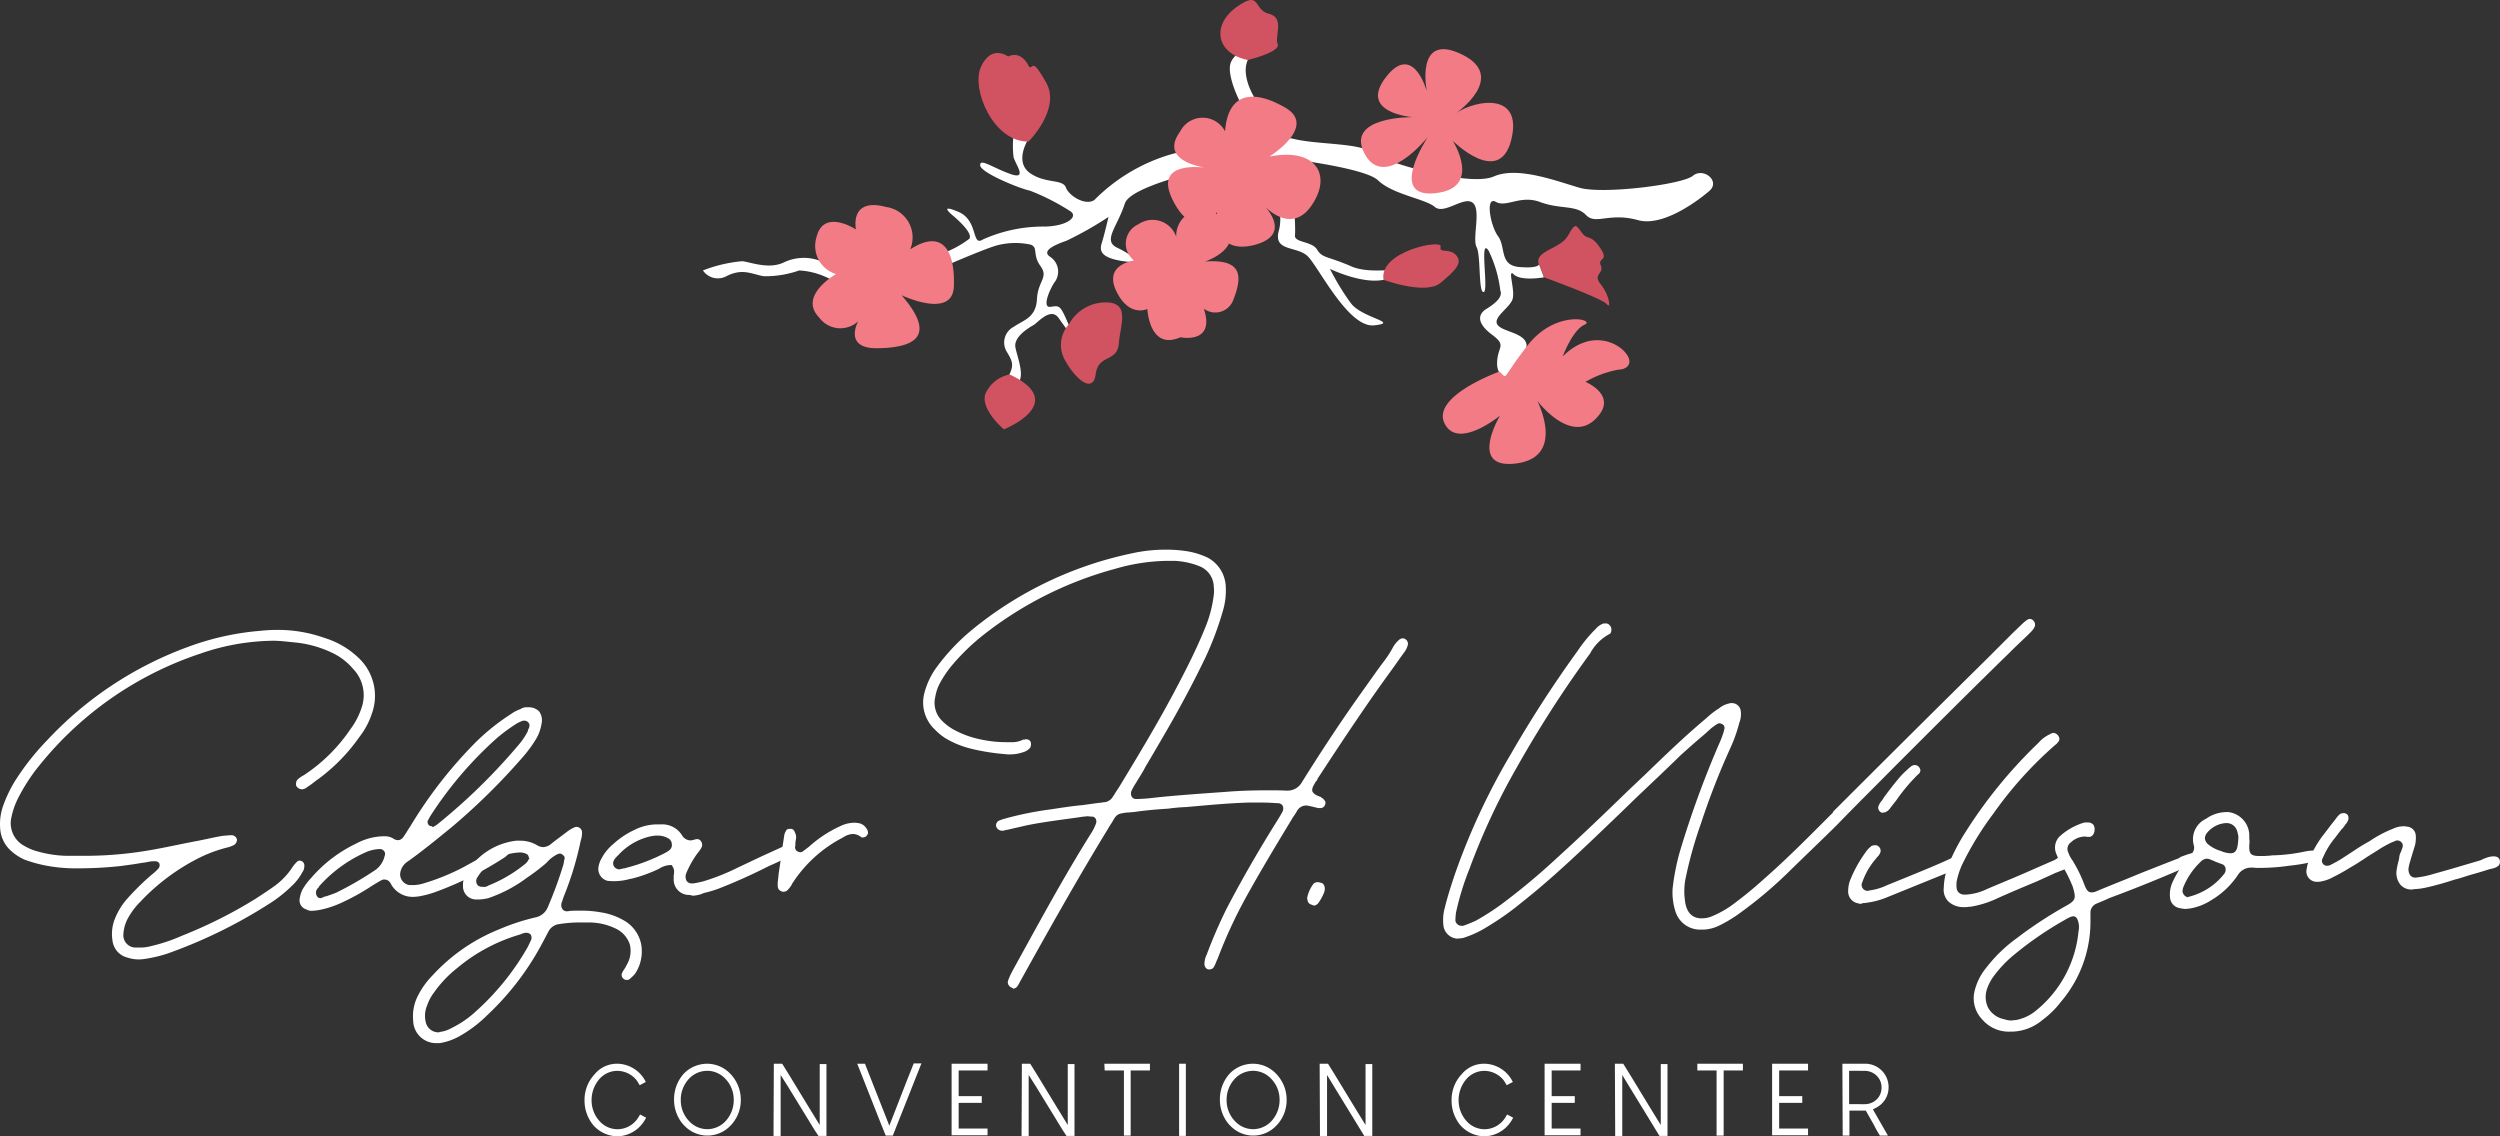 <svg xmlns="http://www.w3.org/2000/svg" width="189" height="85.901" viewBox="0 0 189 85.901">
  <rect x="0" y="0" width="189" height="85.901" fill="#333333" stroke="none"/>
  <g id="Edgar_H_Wilson_Convention_Center_Logo_-_Full-white" data-name="Edgar H Wilson Convention Center Logo - Full-white" transform="translate(-7.042 -9.4)">
    <g id="Group_176" data-name="Group 176" transform="translate(60.183 9.4)">
      <g id="Group_173" data-name="Group 173" transform="translate(0 3.834)">
        <path id="Path_290" data-name="Path 290" d="M392.122,28.671s-.995-1.6-.461-2.766-.922-.728-1.286.194c-.34.9.631,2.838.631,2.838A1.016,1.016,0,0,0,392.122,28.671Z" transform="translate(-350.469 -25.203)" fill="#fff"/>
        <path id="Path_291" data-name="Path 291" d="M358.327,55.77s-3.154,2.766-5.337,2.159-3.2.388-3.93-.388-1.916-.412-3.445-.97c-1.5-.582-2.571.437-3.372-.024s-.437,1.771.17,2.6.073,2.208,1.625,2.329,1.48-.243,1.48-.243l.364,1.019s-1.722.315-2.28-.218c-.534-.534.17,1.31-.121,1.941-.267.631-1.528,1.359-1.092,1.892s2.111.582,2.183,1.528a5.168,5.168,0,0,1-.922,2.4s-1.31.315-1.31-1.019.8-1.31-.412-2.208c-1.189-.9-.995-1.553-.412-1.916s1.286-.873,1.067-1.407a9.535,9.535,0,0,0-.873-2.984c-.752-1.189.024,3.057-.388,3.105s-.194-2.741-.534-3.4.364-2.838-.291-3.348c-.655-.534-2.159.922-2.863.315s-3.2-.946-4.294-2.013c-1.116-1.067-8.272-1.819-8.272-1.819s-10.262,1.771-10.868,3.566c-.582,1.8-1.7,2.814-.582,3.348,1.092.509,2.062,1.286.315.995s-1.625-.9-1.456-1.431.485-1.892.485-1.892a26.486,26.486,0,0,1-3.178,1.8c-.97.34-1.892.776-1.237,1.213a1.339,1.339,0,0,1,.412,1.819c-.364.461-1.092,2.062-.388,1.965s.728-.17,1.383,1.358-.17.315-.776-.534c-.606-.825-1.6.412-1.892.558-.291.17-1.528.873-1.359,1.7.17.849.849,2.4-.024,2.863-.849.461-.8-.073-.437-.825s.218-1.043-.194-1.722a1.339,1.339,0,0,1,.534-1.892c.728-.509,1.674-.679,1.747-2.086s.9-1.625.267-2.5-.146-1.407-.752-1.625a5.468,5.468,0,0,0-2.5.049c-.776.194-3.59,1.407-3.59,1.407l-.679-.752a7.764,7.764,0,0,0,2.135-1.14c.364-.461-1.286-1.8-1.286-1.8s-1.092-.9.461-.243.97,2.668,1.868,2.086a11.166,11.166,0,0,1,4.706-.97c1.747-.049,2.547-.8,1.844-1.189A16.735,16.735,0,0,0,307.02,55.7c-.752-.146-3.736-1.359-3.76-1.916s.922.17,2.28.655.364-.752.243-1.286a7.061,7.061,0,0,1,0-1.65l1.043.437s-.97,1.6.194,2.426,2.474.437,2.717,1.092,1.5,1.407,2.159.946a13.464,13.464,0,0,1,5.943-3.493c3.59-.922,7.253-1.553,9.146-1.116,1.868.437,4.949.291,5.871,1.019s7.375,2.62,9.218,1.819c1.819-.8,4.731.34,6.5.849,1.747.509,7.836-.243,8.588-.922C357.964,53.926,359.3,55.018,358.327,55.77Z" transform="translate(-282.3 -45.121)" fill="#fff"/>
        <path id="Path_292" data-name="Path 292" d="M402.6,57.294s1.189,3.978.728,5.6,1.334,1.164,2.159,1.941,3.081,5.458,5.046,5.24-.873-.534-1.747-1.65a18.354,18.354,0,0,1-1.6-2.62s3.178,1.553,4.755.558c1.553-.995-1.383.024-3.154-.752s-2.183-.606-2.571-1.261-1.747-.509-1.674-1.092-.146-5.07-.873-5.846C402.891,56.639,402.6,57.294,402.6,57.294Z" transform="translate(-359.783 -49.313)" fill="#fff"/>
        <path id="Path_293" data-name="Path 293" d="M234.833,89.926a3.515,3.515,0,0,0-2.523.121c-1.164.606-2.5.049-3.226-.049a10.742,10.742,0,0,0-2.984.7,1.368,1.368,0,0,0,1.819.412c1.189-.582,1.844-.146,2.766.024a7.63,7.63,0,0,0,2.693-.437,5.7,5.7,0,0,1,2.717.873l.825-.437Z" transform="translate(-226.1 -74.086)" fill="#fff"/>
      </g>
      <g id="Group_174" data-name="Group 174" transform="translate(20.837 0)">
        <path id="Path_294" data-name="Path 294" d="M389.434,13.937s2.523-.606,2.256-1.213c-.243-.582.558-1.989-.655-2.28s-.582-1.844-2.45-.509S386.984,13.427,389.434,13.937Z" transform="translate(-369.08 -9.4)" fill="#d15361"/>
        <path id="Path_295" data-name="Path 295" d="M486.852,83.71s4.415,1.6,4.755,2.038.194-.7-.461-1.5.291-.8,0-1.431c-.267-.631.679-.267-.049-1.334-.752-1.092-.946-.534-1.383-1.14s-.485-.8-1.043.218-2.572,1.14-2.208,2.159Z" transform="translate(-444.106 -62.75)" fill="#d15361"/>
        <path id="Path_296" data-name="Path 296" d="M438.139,88.225s3.154,1.164,4.294.243c1.14-.946,1.722-1.528,1.189-2.111s-1.31-.073-1.164-.655C442.578,85.144,437.775,86.066,438.139,88.225Z" transform="translate(-407.522 -67.071)" fill="#d15361"/>
        <path id="Path_297" data-name="Path 297" d="M315.779,32.608s2.45-2.45,1.334-4.439-.946-1.043-1.286-1.189c0,0-.534-1.31-1.6-.8,0,0-1.237-.946-2.038.752S313.135,32.681,315.779,32.608Z" transform="translate(-311.994 -21.91)" fill="#d15361"/>
        <path id="Path_298" data-name="Path 298" d="M338.25,105.226a2.326,2.326,0,0,0-.34,2.668c.8,1.5,2.159,2.644,2.353,1.116s1.625-.873,1.747-2.3.776-2.887-.655-3.105A3.147,3.147,0,0,0,338.25,105.226Z" transform="translate(-331.407 -80.725)" fill="#d15361"/>
        <path id="Path_299" data-name="Path 299" d="M315.79,126.1a2.542,2.542,0,0,0-1.844,1.48c-.364,1.189,1.407,2.668,1.407,2.668S320.351,128.259,315.79,126.1Z" transform="translate(-313.435 -97.79)" fill="#d15361"/>
      </g>
      <g id="Group_175" data-name="Group 175" transform="translate(8.298 3.718)">
        <path id="Path_300" data-name="Path 300" d="M438.111,31.657s3.518,3.518,4.415-.073c.9-3.615-2.62-3.057-4.148-2.038,0,0,3.93-2.741.388-4.439s-2.62,2.814-2.62,2.814-1.019-3.784-3.105-1.067,2.038,3.008,2.038,3.008-5.143-.073-3.639,2.766,4.779-1.261,4.779-1.261-3.081,4.633.558,4.245C440.391,35.247,438.111,31.657,438.111,31.657Z" transform="translate(-389.716 -24.725)" fill="#f37b86"/>
        <path id="Path_301" data-name="Path 301" d="M460.95,112.846s-5.143,1.844-4.148,3.906,4.2-.582,4.2-.582-2.474,4.124,1.261,3.615,1.553-4.731,1.553-4.731,2.426,3.226,4.342,1.431-.7-2.863-.7-2.863a7.842,7.842,0,0,1,2.474-.922c.873-.024,1.189-.679.388-1.456s-2.693-1.431-4.585.461c0,0,.752-2.013,1.65-2.4s-2.159-1.189-4.294,1.553S461.653,113.4,460.95,112.846Z" transform="translate(-409.037 -88.471)" fill="#f37b86"/>
        <path id="Path_302" data-name="Path 302" d="M378.321,47.776s2.013,2.28,3.59-.024.315-4.391-3.2-3.687c0,0,3.687-2.28,1.189-3.712s-4.318-1.067-4.536,1.8a1.91,1.91,0,0,0-3.4.024c-1.771,2.45,2.377,2.79,2.377,2.79s-4.561-.9-2.935,2.377c1.625,3.251,3.348.922,3.348.922s-.388,3.226,2.741,2.5C380.6,50.008,378.321,47.776,378.321,47.776Z" transform="translate(-344.19 -35.944)" fill="#f37b86"/>
        <path id="Path_303" data-name="Path 303" d="M356.515,82.283s.146,3.178,2.5,2.135c0,0,2.668.558,1.771-2.159a1.447,1.447,0,0,0,2.232-.679c.655-1.674.776-3.105-2.135-2.887,0,0,3.081-1.019,1.431-3.008a1.962,1.962,0,0,0-3.615,1.14,1.889,1.889,0,0,0-2.863-.946,1.6,1.6,0,0,0-.315,2.741s-2.329.267-1.358,2.3S356.515,82.283,356.515,82.283Z" transform="translate(-331.214 -62.64)" fill="#f37b86"/>
        <path id="Path_304" data-name="Path 304" d="M267.024,80.123s3.857,1.844,3.954-.655c.1-2.523-.728-4.464-3.3-2.814a2.321,2.321,0,0,0-1.819-3.2c-2.814-.752-2.28,1.7-2.28,1.7s-2.45-1.625-2.984.582a2.223,2.223,0,0,0,1.48,2.79s-2.887,1.625-1.286,3.275a1.987,1.987,0,0,0,2.96.291s-1.189,2.111,1.528,2.038C267.971,84.078,269.741,83.253,267.024,80.123Z" transform="translate(-260.306 -61.523)" fill="#f37b86"/>
      </g>
    </g>
    <g id="Group_177" data-name="Group 177" transform="translate(7.042 50.956)">
      <path id="Path_305" data-name="Path 305" d="M16.662,230.468a1.5,1.5,0,0,1-1.116-1.286,3.108,3.108,0,0,1,.121-1.48,5.141,5.141,0,0,1,.946-1.625,19.282,19.282,0,0,1,1.892-1.868,3.943,3.943,0,0,0,.485-.437.392.392,0,0,0,.1-.412.342.342,0,0,0-.291-.17h-.243c-.267.024-.509.1-.776.121-.558.1-1.092.17-1.65.243a29.122,29.122,0,0,1-3.105.17,12.089,12.089,0,0,1-2.159-.146,10.243,10.243,0,0,1-1.965-.509,3.8,3.8,0,0,1-1.189-.825,2.477,2.477,0,0,1-.655-1.5,4.171,4.171,0,0,1,.267-1.868,9.823,9.823,0,0,1,1.019-2.013,19.108,19.108,0,0,1,2.256-2.814,27.464,27.464,0,0,1,10.577-7.035,20.524,20.524,0,0,1,5.191-1.213c.509-.049,1.019-.1,1.5-.1a10.544,10.544,0,0,1,3.712.606,6.5,6.5,0,0,1,2.644,1.577,3.946,3.946,0,0,1,.922,4.173,5.73,5.73,0,0,1-.922,1.722A13.691,13.691,0,0,1,31.072,217c-.291.194-.509.412-.776.558a.58.58,0,0,1-.315.17c-.024.024-.049.024-.121.024a.536.536,0,0,1-.412-.243.5.5,0,0,1,.1-.509,2.52,2.52,0,0,1,.412-.291l.049-.024a12.587,12.587,0,0,0,3.518-3.469,5.664,5.664,0,0,0,.873-1.7,2.88,2.88,0,0,0-.7-2.911,4.663,4.663,0,0,0-1.577-1.189,8.407,8.407,0,0,0-2.863-.776c-.509-.049-1.067-.121-1.577-.121a17.219,17.219,0,0,0-5.483.97A26.23,26.23,0,0,0,9.7,216.35a14.072,14.072,0,0,0-1.31,2.111,5.711,5.711,0,0,0-.485,1.407,1.94,1.94,0,0,0,1.019,2.183,3.889,3.889,0,0,0,1.019.412,8.722,8.722,0,0,0,2.086.315H13.7a28.836,28.836,0,0,0,5.143-.509c1.067-.194,2.135-.437,3.2-.631.606-.121,1.213-.267,1.8-.364.267-.024.485-.049.655-.049a.417.417,0,0,1,.461.34.478.478,0,0,1-.315.437,2.72,2.72,0,0,1-.315.121,10.608,10.608,0,0,0-2.45.922,15.921,15.921,0,0,0-4.221,3.2,5.533,5.533,0,0,0-.922,1.213,2.861,2.861,0,0,0-.364,1.213.931.931,0,0,0,.946,1.043h.218a3.229,3.229,0,0,0,.97-.121,12.877,12.877,0,0,0,2.3-.776,34.958,34.958,0,0,0,5.555-2.79c.485-.315.97-.631,1.407-.946a5.38,5.38,0,0,0,1.407-1.48,2.277,2.277,0,0,1,.291-.34.328.328,0,0,1,.218-.121c.049,0,.1.024.146.024a.389.389,0,0,1,.218.412.714.714,0,0,1-.146.437,3.875,3.875,0,0,1-.8,1.043,10.273,10.273,0,0,1-1.8,1.407,37.481,37.481,0,0,1-7.545,3.687,10.055,10.055,0,0,1-1.868.437,2.785,2.785,0,0,1-.461.024A2.919,2.919,0,0,1,16.662,230.468Z" transform="translate(-7.042 -199.635)" fill="#fff"/>
      <path id="Path_306" data-name="Path 306" d="M100.909,245.083a.711.711,0,0,1-.509-.752,2.543,2.543,0,0,1,.194-.7,4.768,4.768,0,0,1,.7-.946,10.332,10.332,0,0,1,3.372-2.571,4.565,4.565,0,0,1,2.014-.558h.17a1.175,1.175,0,0,1,.631.17.64.64,0,0,0,.364.121c.267,0,.412-.243.485-.364.146-.194.267-.437.412-.631a33.482,33.482,0,0,1,5.022-6.453,16.5,16.5,0,0,1,2.62-2.086,2.743,2.743,0,0,1,.7-.364.846.846,0,0,1,.412-.146h.218a1.1,1.1,0,0,1,.8.315,1.172,1.172,0,0,1,.17.97,3.147,3.147,0,0,1-.437,1.164,9.584,9.584,0,0,1-.946,1.286,48.493,48.493,0,0,1-5.385,5.313c-1.189.97-2.256,1.844-3.323,2.6a1.257,1.257,0,0,0-.582.873.82.82,0,0,0,.7.922h.267a2.7,2.7,0,0,0,.7-.1,16.8,16.8,0,0,0,3.032-1.213l1.771-.97c.267-.146.509-.291.776-.461l.17-.1.315-.17a.861.861,0,0,1,.243-.049.343.343,0,0,1,.291.17.378.378,0,0,1-.049.509,3.166,3.166,0,0,1-.291.267,25.591,25.591,0,0,1-5.216,2.62,7.565,7.565,0,0,1-1.237.34,3.993,3.993,0,0,1-.509.049,1.871,1.871,0,0,1-1.65-.946l-.024-.049a1.482,1.482,0,0,0-.1-.146.505.505,0,0,0-.364-.17.4.4,0,0,0-.243.049c-.267.146-.509.291-.776.461a16.985,16.985,0,0,1-2.183,1.213,7.207,7.207,0,0,1-1.771.582,2.7,2.7,0,0,1-.412.049A.8.8,0,0,1,100.909,245.083Zm1.334-.946a.571.571,0,0,1,.194-.049c.267-.1.509-.17.776-.291a25.471,25.471,0,0,0,2.96-1.722,1.8,1.8,0,0,0,.655-1.019.378.378,0,0,0-.024-.364.393.393,0,0,0-.34-.17,2.8,2.8,0,0,0-1.116.267,10.328,10.328,0,0,0-3.469,2.547c-.024.049-.049.121-.1.146l-.024.024a.487.487,0,0,0-.049.558.294.294,0,0,0,.291.17A1.245,1.245,0,0,0,102.244,244.137Zm8.3-5.313a2.135,2.135,0,0,0,.243-.146,44.752,44.752,0,0,0,6.138-5.992,5.221,5.221,0,0,0,.728-1.067.684.684,0,0,1,.1-.267.183.183,0,0,1,.024-.1v-.146a.4.4,0,0,0-.34-.291h-.146a3.844,3.844,0,0,0-.437.194,13.452,13.452,0,0,0-1.5,1.092,28.678,28.678,0,0,0-5.094,5.968l-.17.315a.348.348,0,0,0,.121.364.457.457,0,0,0,.194.049C110.467,238.873,110.516,238.873,110.54,238.824Z" transform="translate(-77.752 -217.889)" fill="#fff"/>
      <path id="Path_307" data-name="Path 307" d="M135.756,281.728a3.384,3.384,0,0,1,.267-1.674,6.1,6.1,0,0,1,1.189-1.722,13.81,13.81,0,0,1,5.046-3.493,16.337,16.337,0,0,1,2.741-.9,1.274,1.274,0,0,0,.946-.8,30.98,30.98,0,0,0,1.164-3.178c.048-.17.048-.34.1-.485a.269.269,0,0,0-.121-.243.388.388,0,0,0-.243-.121l-.121.024a2.507,2.507,0,0,0-.825.606,2.419,2.419,0,0,1-.267.243,15.542,15.542,0,0,1-1.261.946,10.521,10.521,0,0,1-2.935,1.553,3.28,3.28,0,0,1-.7.1h-.243a.989.989,0,0,1-.97-1.043,1.628,1.628,0,0,1,.17-.8,5.064,5.064,0,0,1,3.857-2.6h.315a2.505,2.505,0,0,1,1.213.315.969.969,0,0,0,.509.17,1.032,1.032,0,0,0,.655-.291c.364-.291.776-.582,1.213-.922a2.859,2.859,0,0,1,.461-.267.456.456,0,0,1,.194-.049.422.422,0,0,1,.412.461,1.822,1.822,0,0,1-.1.582,24.485,24.485,0,0,1-1.31,4.294l-.1.315a.574.574,0,0,0,.024.558.408.408,0,0,0,.364.17c.049,0,.121,0,.146-.024.291-.024.582-.024.873-.024a8.1,8.1,0,0,1,1.48.121,4.987,4.987,0,0,1,1.722.582,2.678,2.678,0,0,1,1.358,1.771,3.042,3.042,0,0,1-.437,2.28,2.571,2.571,0,0,1-.364.364.338.338,0,0,1-.267.121.365.365,0,0,1-.267-.1.373.373,0,0,1-.049-.509c.024-.1.1-.146.146-.243a1.449,1.449,0,0,0,.146-.267,2.045,2.045,0,0,0,.243-1.577,2.024,2.024,0,0,0-1.067-1.189,4.647,4.647,0,0,0-2.111-.461h-.485a9.729,9.729,0,0,0-1.8.146,1.055,1.055,0,0,0-.655.485c-.146.267-.291.558-.437.825a20.834,20.834,0,0,1-4.221,5.555,9.664,9.664,0,0,1-2.038,1.553,4.472,4.472,0,0,1-1.553.558h-.194A1.734,1.734,0,0,1,135.756,281.728Zm1.989.873a2.315,2.315,0,0,0,.9-.291,7.583,7.583,0,0,0,1.844-1.261,19.359,19.359,0,0,0,3.93-4.876l.267-.558a.533.533,0,0,0-.024-.34.393.393,0,0,0-.34-.17h-.1a1.279,1.279,0,0,0-.364.121,13.08,13.08,0,0,0-4.779,2.547,8.725,8.725,0,0,0-1.747,1.844,3.308,3.308,0,0,0-.509.946,2.043,2.043,0,0,0-.1,1.359.974.974,0,0,0,1.043.7h-.024Zm3.323-10.941c.024,0,.024-.024.049-.024a.534.534,0,0,0,.315-.1,10.556,10.556,0,0,0,2.863-1.7,1.013,1.013,0,0,0,.146-.194v-.024l.1-.121-.049-.1v-.024a.309.309,0,0,0-.194-.243,1.143,1.143,0,0,0-.412-.1h-.024a3.892,3.892,0,0,0-3.226,1.844.5.5,0,0,0-.024.606.427.427,0,0,0,.315.146h.146Z" transform="translate(-104.52 -246.14)" fill="#fff"/>
      <path id="Path_308" data-name="Path 308" d="M200.317,271.637A1.159,1.159,0,0,1,199.2,270.4v-.267a.308.308,0,0,0,.024-.146v-.024a.659.659,0,0,0-.121-.485l-.049-.1h-.17a1.732,1.732,0,0,0-.655.194l-.17.1a10.866,10.866,0,0,1-2.013.728l-.146.024a4.447,4.447,0,0,1-1.116.17h-.024a4.478,4.478,0,0,1-.558-.024.926.926,0,0,1-.7-.97,1.84,1.84,0,0,1,.243-.728,3.6,3.6,0,0,1,.922-1.116,6.141,6.141,0,0,1,1.577-1.043,3.84,3.84,0,0,1,1.747-.412h.267a1.751,1.751,0,0,1,1.553.8.788.788,0,0,0,.631.412,1.219,1.219,0,0,0,.291-.048.085.085,0,0,0,.049-.024h.049c.024-.024.1-.024.121-.024a.329.329,0,0,1,.315.17.461.461,0,0,1,.024.485,3.034,3.034,0,0,1-.194.291l-.1.121a7.243,7.243,0,0,0-.728,1.237,3.553,3.553,0,0,0-.146.34.686.686,0,0,0,.049.509.456.456,0,0,0,.412.194h.1a7.757,7.757,0,0,0,.8-.17,16.862,16.862,0,0,0,2.547-1.019l1.844-.873,1.334-.606.049-.024.364-.17c.1,0,.17-.024.243-.024a.353.353,0,0,1,.364.243c.121.267-.1.437-.243.558a.636.636,0,0,1-.218.121q-.691.364-1.383.655a40.863,40.863,0,0,1-3.784,1.7,8.53,8.53,0,0,1-1.043.315c-.121.024-.243.1-.34.121a2.116,2.116,0,0,1-.606.1A.793.793,0,0,0,200.317,271.637Zm-4.876-2.014c.024,0,.1,0,.121-.024a13.785,13.785,0,0,0,3.032-1.164,2.023,2.023,0,0,0,.291-.194.489.489,0,0,0,.17-.461.507.507,0,0,0-.291-.437,1.6,1.6,0,0,0-.825-.194h-.146c-.1.024-.194.024-.315.049a4.689,4.689,0,0,0-2.45,1.407l-.1.1c-.146.146-.412.412-.267.728a.483.483,0,0,0,.437.267C195.222,269.672,195.344,269.648,195.441,269.623Z" transform="translate(-148.267 -245.534)" fill="#fff"/>
      <path id="Path_309" data-name="Path 309" d="M249.667,270.967c-.146-.049-.267-.146-.267-.437v-.194l.049-.437c.024-.34.1-.728.146-1.067.1-.752.194-1.383.291-2.013a.808.808,0,0,1,.121-.364c.049-.146.146-.194.315-.194h.024a.31.31,0,0,1,.34.243.762.762,0,0,1,.1.485l-.049.315a1.491,1.491,0,0,1-.024.34.4.4,0,0,0,.1.267.623.623,0,0,0,.291.121.351.351,0,0,0,.17-.049l.485-.364a9.147,9.147,0,0,1,2.353-1.553,2.451,2.451,0,0,1,1.019-.267,1.49,1.49,0,0,1,.34.024.855.855,0,0,1,.655.437.491.491,0,0,1,.1.34.548.548,0,0,1-.194.267,1.093,1.093,0,0,1-.194.048c-.024,0-.1,0-.121-.024a1.079,1.079,0,0,0-.631-.243,1.47,1.47,0,0,0-.752.267,9.993,9.993,0,0,0-3.857,3.518v.024a2.358,2.358,0,0,1-.267.364.459.459,0,0,1-.364.194C249.764,271.016,249.691,271.016,249.667,270.967Z" transform="translate(-190.606 -245.156)" fill="#fff"/>
      <path id="Path_310" data-name="Path 310" d="M301.452,213.814a.444.444,0,0,1-.315-.437,1.461,1.461,0,0,1,.121-.34,3.161,3.161,0,0,1,.194-.412l.049-.1,1.431-2.6c1.431-2.6,2.935-5.288,4.536-7.836a3.171,3.171,0,0,0,.34-.7.41.41,0,0,0-.024-.34.309.309,0,0,0-.291-.17c-.121,0-.243-.024-.34-.024s-.17.024-.291.024q-.473.073-1.019.146c-1.067.146-2.159.291-3.251.509l-1.48.34c-.049,0-.121.024-.146.024a1.092,1.092,0,0,1-.194.049h-.049a.474.474,0,0,1-.461-.315.394.394,0,0,1,.243-.461,4.582,4.582,0,0,1,.437-.146,25.253,25.253,0,0,1,3.493-.7c.776-.121,1.577-.243,2.353-.315l1.237-.17c.1,0,.17-.024.243-.024a.683.683,0,0,1,.194-.024.855.855,0,0,0,.631-.437l.1-.146.1-.17.243-.364c1.383-2.28,2.79-4.609,4.076-7.011.825-1.553,1.7-3.226,2.4-4.949a9.406,9.406,0,0,0,.7-2.6,2.539,2.539,0,0,0,0-.606,1.712,1.712,0,0,0-1.067-1.553,5.725,5.725,0,0,0-1.941-.412h-.485a14.706,14.706,0,0,0-3.978.606,27.852,27.852,0,0,0-10.043,5.07,16.4,16.4,0,0,0-2.183,2.111,8.072,8.072,0,0,0-1.019,1.48,3.361,3.361,0,0,0-.34,1.019,1.907,1.907,0,0,0,.412,1.7,4.033,4.033,0,0,0,.9.728,7.276,7.276,0,0,0,2.183.8,9,9,0,0,0,1.844.194h.388a1.862,1.862,0,0,0,.922-.194h.1c.024-.024.1-.024.121-.024a.382.382,0,0,1,.315.146.543.543,0,0,1-.024.509,1.127,1.127,0,0,1-.582.34,2.824,2.824,0,0,1-.922.146,2.636,2.636,0,0,1-.437-.024,16.345,16.345,0,0,1-2.547-.412,7.16,7.16,0,0,1-1.892-.776,4.279,4.279,0,0,1-.8-.655,2.8,2.8,0,0,1-.8-2.79,5.764,5.764,0,0,1,.946-1.965,15.659,15.659,0,0,1,2.644-2.79,28.17,28.17,0,0,1,12.033-5.774,11.88,11.88,0,0,1,2.62-.291,10.333,10.333,0,0,1,1.48.1,5.8,5.8,0,0,1,1.7.509,2.6,2.6,0,0,1,1.359,2.232,5.457,5.457,0,0,1-.243,1.868,23.8,23.8,0,0,1-1.262,3.372c-1.019,2.135-2.159,4.221-3.251,6.089-.437.752-.873,1.5-1.31,2.232-.218.437-.485.825-.728,1.237a4.518,4.518,0,0,0-.34.606.549.549,0,0,0,.024.437.393.393,0,0,0,.34.17h.024a11.491,11.491,0,0,0,1.334-.1c1.577-.17,3.3-.291,5.361-.437,1.213-.1,2.28-.121,3.3-.121.437,0,.873,0,1.286.024h.1a1.24,1.24,0,0,0,1.116-.631c1.528-2.45,2.96-4.609,4.391-6.623l1.31-1.844.267-.364.146-.194a8.546,8.546,0,0,0,.728-1.092,2.087,2.087,0,0,1,.485-.631A.469.469,0,0,1,331,187.4a.416.416,0,0,1,.364.558,1.516,1.516,0,0,1-.243.485c-.34.461-.655.922-.97,1.358-1.722,2.353-3.493,5-5.6,8.224a.273.273,0,0,1-.121.194c-.194.34-.315.509-.267.752.1.194.267.291.606.412a1.5,1.5,0,0,1,.146.1c.194.146.291.315.218.461a.361.361,0,0,1-.364.291h-.121c-.194-.024-.412-.1-.655-.146a1.42,1.42,0,0,0-.315-.049.8.8,0,0,0-.7.461,4.554,4.554,0,0,1-.291.437,3.1,3.1,0,0,1-.17.291c-1.116,1.844-2.3,3.809-3.4,5.8A36.268,36.268,0,0,0,317,211.63c-.1.194-.17.437-.291.631a.382.382,0,0,1-.315.17h-.121a.436.436,0,0,1-.267-.437,1.58,1.58,0,0,1,.146-.631l.024-.049a37.339,37.339,0,0,1,1.5-3.469c1.189-2.28,2.5-4.536,3.809-6.623.146-.243.291-.461.412-.7a.513.513,0,0,0,.024-.461.421.421,0,0,0-.412-.194c-.34-.024-.7-.049-1.043-.049h-1.164c-1.528.049-3.032.194-4.682.34a12.843,12.843,0,0,0-1.358.121c-.8.049-1.674.121-2.5.243-.267.024-.461.049-.631.049-.7.1-.776.121-1.116.752a5.334,5.334,0,0,0-.291.461c-2.329,3.809-4.488,7.666-6.7,11.644l-.024.049a2.133,2.133,0,0,1-.146.243.458.458,0,0,1-.315.17C301.525,213.838,301.476,213.838,301.452,213.814Z" transform="translate(-224.949 -180.7)" fill="#fff"/>
      <path id="Path_311" data-name="Path 311" d="M414.715,286c-.17-.049-.291-.17-.315-.509a2.654,2.654,0,0,1,.461-1.043.44.44,0,0,1,.34-.146,1.4,1.4,0,0,1,.243.049c.121.024.267.121.291.412,0,.121-.024.194-.024.243a3.535,3.535,0,0,1-.485.9.5.5,0,0,1-.315.17C414.837,286.047,414.788,286.022,414.715,286Z" transform="translate(-315.579 -259.168)" fill="#fff"/>
      <path id="Path_312" data-name="Path 312" d="M456.775,225.54a3.489,3.489,0,0,1,.1-1.431c.194-.8.461-1.625.728-2.426a50.349,50.349,0,0,1,4.245-9.146,89.271,89.271,0,0,1,5.07-7.836,10.909,10.909,0,0,1,1.359-1.65,1.422,1.422,0,0,1,.582-.412H469a.351.351,0,0,1,.34.146.422.422,0,0,1,.121.364.365.365,0,0,1-.1.267,3.543,3.543,0,0,0-1.5,1.48l-.194.267a87.055,87.055,0,0,0-5.361,8.369,50.36,50.36,0,0,0-3.566,7.642,20.481,20.481,0,0,0-1.019,3.3,4.33,4.33,0,0,0-.048.558.372.372,0,0,0,.121.315.44.44,0,0,0,.34.146h.121c.315-.1.631-.243.922-.364a18.9,18.9,0,0,0,1.941-1.237,50.652,50.652,0,0,0,4.221-3.518c1.819-1.65,3.615-3.372,5.337-5.046l1.358-1.286c1.431-1.383,2.96-2.863,4.609-4.245a6.556,6.556,0,0,1,.97-.752,1.767,1.767,0,0,1,.776-.364.473.473,0,0,1,.194-.024.675.675,0,0,1,.655.558,1.774,1.774,0,0,1-.1.922,11.519,11.519,0,0,1-.7,1.965,55.355,55.355,0,0,0-2.183,5.6,31.521,31.521,0,0,0-1.189,4.245,4.977,4.977,0,0,0-.048,1.577c.121,1.237.825,1.407,1.261,1.407a2.038,2.038,0,0,0,.7-.121,7.561,7.561,0,0,0,1.528-.825,30.733,30.733,0,0,0,2.5-2.038c1.8-1.577,3.518-3.323,5.191-5l.048-.1q5.822-5.822,11.717-11.644l1.819-1.819.728-.7a3.075,3.075,0,0,1,.315-.267.456.456,0,0,1,.267-.121.311.311,0,0,1,.243.1.432.432,0,0,1,.121.509,1.559,1.559,0,0,1-.315.412l-.267.267c-.437.412-.873.825-1.31,1.261-2.96,2.887-5.919,5.846-8.806,8.733-1.383,1.407-2.79,2.79-4.172,4.221-1.092,1.092-2.426,2.353-3.76,3.663a32.2,32.2,0,0,1-3.663,3.081,10.008,10.008,0,0,1-1.48.9,3.032,3.032,0,0,1-1.237.34h-.121l-.024-.024v.024h-.121a1.944,1.944,0,0,1-1.844-1.286,4.655,4.655,0,0,1-.243-1.819,17.111,17.111,0,0,1,.582-2.911,74.261,74.261,0,0,1,2.911-7.981,7.572,7.572,0,0,0,.364-.946l.048-.194a.325.325,0,0,0-.1-.364.6.6,0,0,0-.267-.1.345.345,0,0,0-.146.049l-.049.024a4.925,4.925,0,0,0-.437.315l-.509.461c-.606.509-1.213,1.043-1.8,1.577-1.116,1.092-2.28,2.183-3.4,3.251-1.067,1.043-2.111,2.038-3.178,3.057-1.577,1.5-3.421,3.226-5.385,4.779a21.189,21.189,0,0,1-2.6,1.844,7.767,7.767,0,0,1-1.868.873,2.984,2.984,0,0,1-.485.049h-.024A1.133,1.133,0,0,1,456.775,225.54Z" transform="translate(-347.643 -197.06)" fill="#fff"/>
      <path id="Path_313" data-name="Path 313" d="M583.752,258.256a.9.9,0,0,1-.752-.946,2.411,2.411,0,0,1,.121-.728,9.693,9.693,0,0,1,1.359-2.4,3.174,3.174,0,0,1,.291-.267.749.749,0,0,1,.267-.049.331.331,0,0,1,.267.1.409.409,0,0,1,.1.509.92.92,0,0,1-.243.315l-.024.049a5.385,5.385,0,0,0-1.068,1.819.445.445,0,0,0,.388.655.181.181,0,0,0,.121-.024,4.479,4.479,0,0,0,1.383-.412l1.722-.7c1.067-.437,2.135-.873,3.178-1.359a.818.818,0,0,1,.291-.1.347.347,0,0,1,.242.1.454.454,0,0,1,.049.631,1.127,1.127,0,0,1-.485.315l-5.143,2.086a5.91,5.91,0,0,1-1.431.364.994.994,0,0,1-.267.024A.394.394,0,0,1,583.752,258.256Zm1.674-6.914a.41.41,0,0,1-.146-.412,3.232,3.232,0,0,1,.146-.291,2.516,2.516,0,0,0,.291-.412c.437-.582.873-1.164,1.359-1.7.243-.243.485-.461.655-.606a.623.623,0,0,1,.291-.121c.024,0,.1.024.146.024a.456.456,0,0,1,.291.364.354.354,0,0,1-.17.315,13.888,13.888,0,0,0-1.65,1.965l-.437.558a.845.845,0,0,1-.34.315.292.292,0,0,1-.194.049C585.547,251.439,585.5,251.39,585.426,251.342Z" transform="translate(-443.278 -231.522)" fill="#fff"/>
      <path id="Path_314" data-name="Path 314" d="M613.128,250.536a1.277,1.277,0,0,1-.34-1.043,5.217,5.217,0,0,1,.364-1.747,15.661,15.661,0,0,1,1.067-2.111,35.815,35.815,0,0,1,5.7-7.059l.024-.024a2.588,2.588,0,0,1,.873-.655.6.6,0,0,1,.267-.1.515.515,0,0,1,.437.388.356.356,0,0,1-.121.34.56.56,0,0,1-.17.17,29.3,29.3,0,0,0-4.682,5.191,23.757,23.757,0,0,0-2.353,3.833,5.722,5.722,0,0,0-.437,1.334c-.024.364-.024.631.146.8a.626.626,0,0,0,.485.17,1.841,1.841,0,0,0,.34-.024,4.162,4.162,0,0,0,1.359-.412l1.383-.582c1.189-.485,2.353-1.019,3.542-1.528a1.42,1.42,0,0,0,.412-.243.345.345,0,0,1,.146-.049.644.644,0,0,1,.34-.146.333.333,0,0,1,.315.194.54.54,0,0,1-.121.752,1.216,1.216,0,0,1-.34.194c-.17.049-.34.146-.51.194l-.315.146-1.067.485c-1.043.437-2.086.873-3.105,1.334a7.426,7.426,0,0,1-1.989.607h-.146c-.024.024-.1.024-.146.024h-.146A1.652,1.652,0,0,1,613.128,250.536Z" transform="translate(-465.838 -223.948)" fill="#fff"/>
      <path id="Path_315" data-name="Path 315" d="M622.787,280.6a2.308,2.308,0,0,1-.582-2.159,4.385,4.385,0,0,1,.873-1.747,11.081,11.081,0,0,1,2.3-2.232,31.412,31.412,0,0,1,3.687-2.426c.8-.437.825-.582.558-1.48a10.368,10.368,0,0,0-.728-1.48l-.049-.049a6.809,6.809,0,0,1-.461-.946,1.192,1.192,0,0,1,.34-1.407,4.869,4.869,0,0,1,1.7-.946.413.413,0,0,1,.17-.024h.17a.526.526,0,0,1,.437.194.727.727,0,0,1-.024.7.379.379,0,0,1-.364.194H630.7a.473.473,0,0,0-.194-.024,1.564,1.564,0,0,0-1.019.437.6.6,0,0,0-.194.776,2.056,2.056,0,0,0,.291.558,10.152,10.152,0,0,1,.946,1.941c.1.194.194.509.509.509a.924.924,0,0,0,.412-.1c1.092-.461,2.232-.9,3.323-1.359.922-.364,1.844-.728,2.79-1.092a.429.429,0,0,0,.194-.121c.267-.1.509-.194.776-.267a.493.493,0,0,1,.121-.024.335.335,0,0,1,.267.146.49.49,0,0,1,.121.34.325.325,0,0,1-.17.267c-.1.049-.194.121-.315.17l-.121.024c-1.844.8-3.712,1.577-5.8,2.353-.291.1-.558.243-.8.34l-.412.17a.736.736,0,0,0-.461.752v.582a9.329,9.329,0,0,1-2.232,6.089,6.842,6.842,0,0,1-1.407,1.383,3.7,3.7,0,0,1-2.28.873h-.17A2.627,2.627,0,0,1,622.787,280.6Zm2.5.048a3.385,3.385,0,0,0,1.625-.776,8.786,8.786,0,0,0,3.154-5.992l.024-.121a1.5,1.5,0,0,0-.1-.7.36.36,0,0,0-.315-.267c-.049,0-.1.024-.146.024a3.015,3.015,0,0,0-.485.243,26.088,26.088,0,0,0-4.027,2.79,8.992,8.992,0,0,0-1.334,1.431,3.555,3.555,0,0,0-.509.922,1.888,1.888,0,0,0,.049,1.5,1.772,1.772,0,0,0,1.213.873,1.889,1.889,0,0,0,.509.1C625.067,280.668,625.188,280.643,625.285,280.643Z" transform="translate(-472.925 -245.08)" fill="#fff"/>
      <path id="Path_316" data-name="Path 316" d="M683.981,269.753a.875.875,0,0,1-.728-.825,2.234,2.234,0,0,1,.17-1.092,8.184,8.184,0,0,1,1.116-1.8,1.7,1.7,0,0,1,.194-.243l.146-.146a.641.641,0,0,0,.17-.655,1.7,1.7,0,0,1,.922-1.989,2.7,2.7,0,0,1,1.552-.509h.146a1.8,1.8,0,0,1,1.577,1.868v.146a1.317,1.317,0,0,1,0,.437c0,.315-.024.509.121.7.145.146.364.17.7.17h.1a3.587,3.587,0,0,0,.509-.024.994.994,0,0,0,.267-.024,13.074,13.074,0,0,0,2.5-.291c1.189-.243,1.892.17,1.019.655a11.906,11.906,0,0,1-2.159.412,15.565,15.565,0,0,1-2.28.17,3.584,3.584,0,0,1-.51-.024h-.1a1.182,1.182,0,0,0-1.043.582,6.262,6.262,0,0,1-2.014,1.892,4.237,4.237,0,0,1-1.674.631c-.121,0-.194.024-.291.024C684.224,269.8,684.078,269.778,683.981,269.753Zm.631-.849c.024,0,.1,0,.121-.024a4.9,4.9,0,0,0,2.62-1.722.528.528,0,0,0,.1-.412.4.4,0,0,0-.267-.315l-.461-.17a3.565,3.565,0,0,0-.34-.146,1.117,1.117,0,0,0-.315-.1.725.725,0,0,0-.51.243,5.5,5.5,0,0,0-1.31,1.941.829.829,0,0,0-.049.315.524.524,0,0,0,.364.412h.048Zm3.809-4.415v-.17c-.024-.1-.048-.267-.1-.412a.825.825,0,0,0-.752-.582h-.1a2,2,0,0,0-1.407.728.68.68,0,0,0-.17.461.7.7,0,0,0,.267.437,2.7,2.7,0,0,0,.946.485,1.925,1.925,0,0,0,.7.17C688.348,265.629,688.372,265.1,688.42,264.489Z" transform="translate(-519.2 -242.656)" fill="#fff"/>
      <path id="Path_317" data-name="Path 317" d="M732.938,268.21a1.4,1.4,0,0,1-.291-1.067,5.255,5.255,0,0,1,.17-.8c.024-.1.024-.194.048-.291a.815.815,0,0,1,.121-.34l.1-.291a.389.389,0,0,0-.194-.509.35.35,0,0,0-.17-.048.466.466,0,0,0-.291.1l-.1.024a8.306,8.306,0,0,0-1.019.558c-.364.243-.752.461-1.092.7-.315.194-.655.437-1.019.631a14.934,14.934,0,0,1-1.383.776,2.849,2.849,0,0,1-.9.315,1,1,0,0,1-.267.024.785.785,0,0,1-.8-.97,3.192,3.192,0,0,1,.194-.728,8.3,8.3,0,0,1,.97-1.722c.291-.364.582-.776.9-1.164l.218-.291a1.384,1.384,0,0,1,.267-.267.609.609,0,0,1,.243-.049.292.292,0,0,1,.194.049c.146.049.194.243.17.412a.923.923,0,0,1-.243.412,1.477,1.477,0,0,1-.291.364l-.461.606a6.179,6.179,0,0,0-.946,1.553.376.376,0,0,0,.315.582.608.608,0,0,0,.243-.049q.437-.218.8-.437l1.116-.728a11.943,11.943,0,0,1,1.043-.631,9.066,9.066,0,0,1,1.771-.946,1.9,1.9,0,0,1,.873-.194.413.413,0,0,1,.17.024.713.713,0,0,1,.7.655,2.4,2.4,0,0,1-.049.728l-.34,1.116v.024a3.744,3.744,0,0,0-.146.558.8.8,0,0,0,.121.606.5.5,0,0,0,.412.17l.194-.024a6.98,6.98,0,0,0,1.189-.267c1.067-.291,2.111-.606,3.348-.97a1.264,1.264,0,0,0,.364-.146l.267-.1a1.743,1.743,0,0,1,.461-.1,1,1,0,0,1,.267.024.364.364,0,0,1,.267.291.448.448,0,0,1-.121.412,1.2,1.2,0,0,1-.437.194l-.218.048c-.461.146-.922.291-1.383.412-.412.121-.8.267-1.213.364-.752.243-1.5.461-2.28.631a4.779,4.779,0,0,1-.825.1.493.493,0,0,1-.121.024A1.081,1.081,0,0,1,732.938,268.21Z" transform="translate(-551.466 -242.883)" fill="#fff"/>
    </g>
    <g id="Group_178" data-name="Group 178" transform="translate(51.231 89.794)">
      <path id="Path_318" data-name="Path 318" d="M191.65,340.9h.049a2.433,2.433,0,0,1,2.135,1.383c-.291.146-.461.243-.461.243-.073-.121-.146-.243-.243-.388a1.9,1.9,0,0,0-1.431-.7h-.024a1.816,1.816,0,0,0-1.456.752,2.424,2.424,0,0,0-.485,1.431v.049a2.34,2.34,0,0,0,.631,1.6,1.822,1.822,0,0,0,1.334.582,1.86,1.86,0,0,0,1.456-.728,2.465,2.465,0,0,0,.243-.388l.461.243a2.734,2.734,0,0,1-.461.655,2.434,2.434,0,0,1-1.722.752,2.472,2.472,0,0,1-1.819-.849,2.907,2.907,0,0,1-.655-1.844v-.049a2.832,2.832,0,0,1,.776-1.965A2.18,2.18,0,0,1,191.65,340.9Z" transform="translate(-189.2 -340.876)" fill="#fff"/>
      <path id="Path_319" data-name="Path 319" d="M219.6,340.9h0a2.408,2.408,0,0,1,1.722.728,2.552,2.552,0,0,1,.388.485,2.783,2.783,0,0,1,.437,1.5v.024a2.751,2.751,0,0,1-.8,1.965,2.4,2.4,0,0,1-3.445,0,2.406,2.406,0,0,1-.412-.534,2.849,2.849,0,0,1-.388-1.456v-.049a2.891,2.891,0,0,1,.655-1.819,2.241,2.241,0,0,1,.388-.364A2.5,2.5,0,0,1,219.6,340.9Zm-1.989,2.717v.049a2.258,2.258,0,0,0,.655,1.6,1.875,1.875,0,0,0,1.359.582,1.9,1.9,0,0,0,1.528-.8,2.327,2.327,0,0,0,.461-1.407v-.024a2.258,2.258,0,0,0-.655-1.6,1.875,1.875,0,0,0-1.358-.582,1.906,1.906,0,0,0-1.48.728A2.314,2.314,0,0,0,217.609,343.617Z" transform="translate(-210.332 -340.876)" fill="#fff"/>
      <path id="Path_320" data-name="Path 320" d="M248.124,340.9h.631c.024.024.679,1.092,1.989,3.251l.849,1.383h0v-4.609h.509v5.434H251.5q-.036-.073-.291-.437c0-.024-.679-1.092-1.989-3.251l-.582-.922v4.633H248.1l.024-5.483Z" transform="translate(-233.811 -340.876)" fill="#fff"/>
      <path id="Path_321" data-name="Path 321" d="M274.782,340.824l.218.558,1.625,4.124h0l1.359-3.493.485-1.213h.582l-2.135,5.385-.024.073h-.534s-.121-.267-.34-.825l-1.819-4.609h.582Z" transform="translate(-253.58 -340.8)" fill="#fff"/>
      <path id="Path_322" data-name="Path 322" d="M303.6,340.9h2.717v.509h-2.183v1.941h1.747v.509h-1.747V345.8h2.183v.509H303.6V340.9Z" transform="translate(-275.848 -340.876)" fill="#fff"/>
      <path id="Path_323" data-name="Path 323" d="M325.424,340.9h.631c.024.024.679,1.092,1.989,3.251l.849,1.383h0v-4.609h.509v5.434H328.8q-.036-.073-.291-.437c0-.024-.679-1.092-1.989-3.251l-.582-.922v4.633H325.4l.024-5.483Z" transform="translate(-292.359 -340.876)" fill="#fff"/>
      <path id="Path_324" data-name="Path 324" d="M351.2,340.9h3.445v.509h-1.456v4.925h-.509v-4.925h-1.456l-.024-.509Z" transform="translate(-311.9 -340.876)" fill="#fff"/>
      <path id="Path_325" data-name="Path 325" d="M374.5,340.9h.509v5.458H374.5V340.9Z" transform="translate(-329.548 -340.876)" fill="#fff"/>
      <path id="Path_326" data-name="Path 326" d="M389.7,340.9h0a2.408,2.408,0,0,1,1.722.728,2.553,2.553,0,0,1,.388.485,2.783,2.783,0,0,1,.437,1.5v.024a2.751,2.751,0,0,1-.8,1.965,2.4,2.4,0,0,1-3.445,0,2.407,2.407,0,0,1-.412-.534,2.848,2.848,0,0,1-.388-1.456v-.049a2.891,2.891,0,0,1,.655-1.819,2.239,2.239,0,0,1,.388-.364A2.44,2.44,0,0,1,389.7,340.9Zm-1.989,2.717v.049a2.258,2.258,0,0,0,.655,1.6,1.875,1.875,0,0,0,1.359.582,1.9,1.9,0,0,0,1.528-.8,2.327,2.327,0,0,0,.461-1.407v-.024a2.258,2.258,0,0,0-.655-1.6,1.875,1.875,0,0,0-1.358-.582,1.906,1.906,0,0,0-1.48.728A2.314,2.314,0,0,0,387.709,343.617Z" transform="translate(-339.167 -340.876)" fill="#fff"/>
      <path id="Path_327" data-name="Path 327" d="M418.3,340.9h.631c.024.024.679,1.092,1.989,3.251l.849,1.383h0v-4.609h.509v5.434h-.606c-.024-.049-.121-.194-.267-.437,0-.024-.679-1.092-1.989-3.251l-.558-.922v4.633h-.534L418.3,340.9Z" transform="translate(-362.723 -340.876)" fill="#fff"/>
      <path id="Path_328" data-name="Path 328" d="M461.85,340.9h.049a2.433,2.433,0,0,1,2.135,1.383c-.291.146-.461.243-.461.243-.073-.121-.146-.243-.243-.388a1.9,1.9,0,0,0-1.431-.7h-.024a1.817,1.817,0,0,0-1.456.752,2.424,2.424,0,0,0-.485,1.431v.049a2.34,2.34,0,0,0,.631,1.6,1.822,1.822,0,0,0,1.334.582,1.86,1.86,0,0,0,1.456-.728,2.464,2.464,0,0,0,.243-.388l.461.243a2.734,2.734,0,0,1-.461.655,2.434,2.434,0,0,1-1.722.752,2.472,2.472,0,0,1-1.819-.849,2.907,2.907,0,0,1-.655-1.844v-.049a2.832,2.832,0,0,1,.776-1.965A2.18,2.18,0,0,1,461.85,340.9Z" transform="translate(-393.852 -340.876)" fill="#fff"/>
      <path id="Path_329" data-name="Path 329" d="M488.4,340.9h2.717v.509h-2.183v1.941h1.747v.509h-1.747V345.8h2.183v.509H488.4V340.9Z" transform="translate(-415.817 -340.876)" fill="#fff"/>
      <path id="Path_330" data-name="Path 330" d="M510.3,340.9h.631c.024.024.679,1.092,1.989,3.251l.849,1.383h0v-4.609h.509v5.434h-.606c-.024-.049-.121-.194-.267-.437,0-.024-.679-1.092-1.989-3.251l-.558-.922v4.633h-.534L510.3,340.9Z" transform="translate(-432.404 -340.876)" fill="#fff"/>
      <path id="Path_331" data-name="Path 331" d="M536,340.9h3.445v.509h-1.456v4.925h-.534v-4.925H536V340.9Z" transform="translate(-451.87 -340.876)" fill="#fff"/>
      <path id="Path_332" data-name="Path 332" d="M559.3,340.9h2.717v.509h-2.183v1.941h1.747v.509h-1.747V345.8h2.183v.509H559.3V340.9Z" transform="translate(-469.518 -340.876)" fill="#fff"/>
      <path id="Path_333" data-name="Path 333" d="M581.2,340.9h1.722a1.765,1.765,0,0,1,1.771,1.747v.049a1.72,1.72,0,0,1-.582,1.286,2.354,2.354,0,0,1-.606.364l1.14,1.989h-.607a7.936,7.936,0,0,1-.437-.776l-.631-1.116h-1.237v1.892h-.509L581.2,340.9Zm.509.534v2.523H582.9a1.277,1.277,0,0,0,1.043-.534,1.264,1.264,0,0,0,.218-.7v-.048a1.229,1.229,0,0,0-.485-.97,1.306,1.306,0,0,0-.776-.267Z" transform="translate(-486.105 -340.876)" fill="#fff"/>
    </g>
  </g>
</svg>

